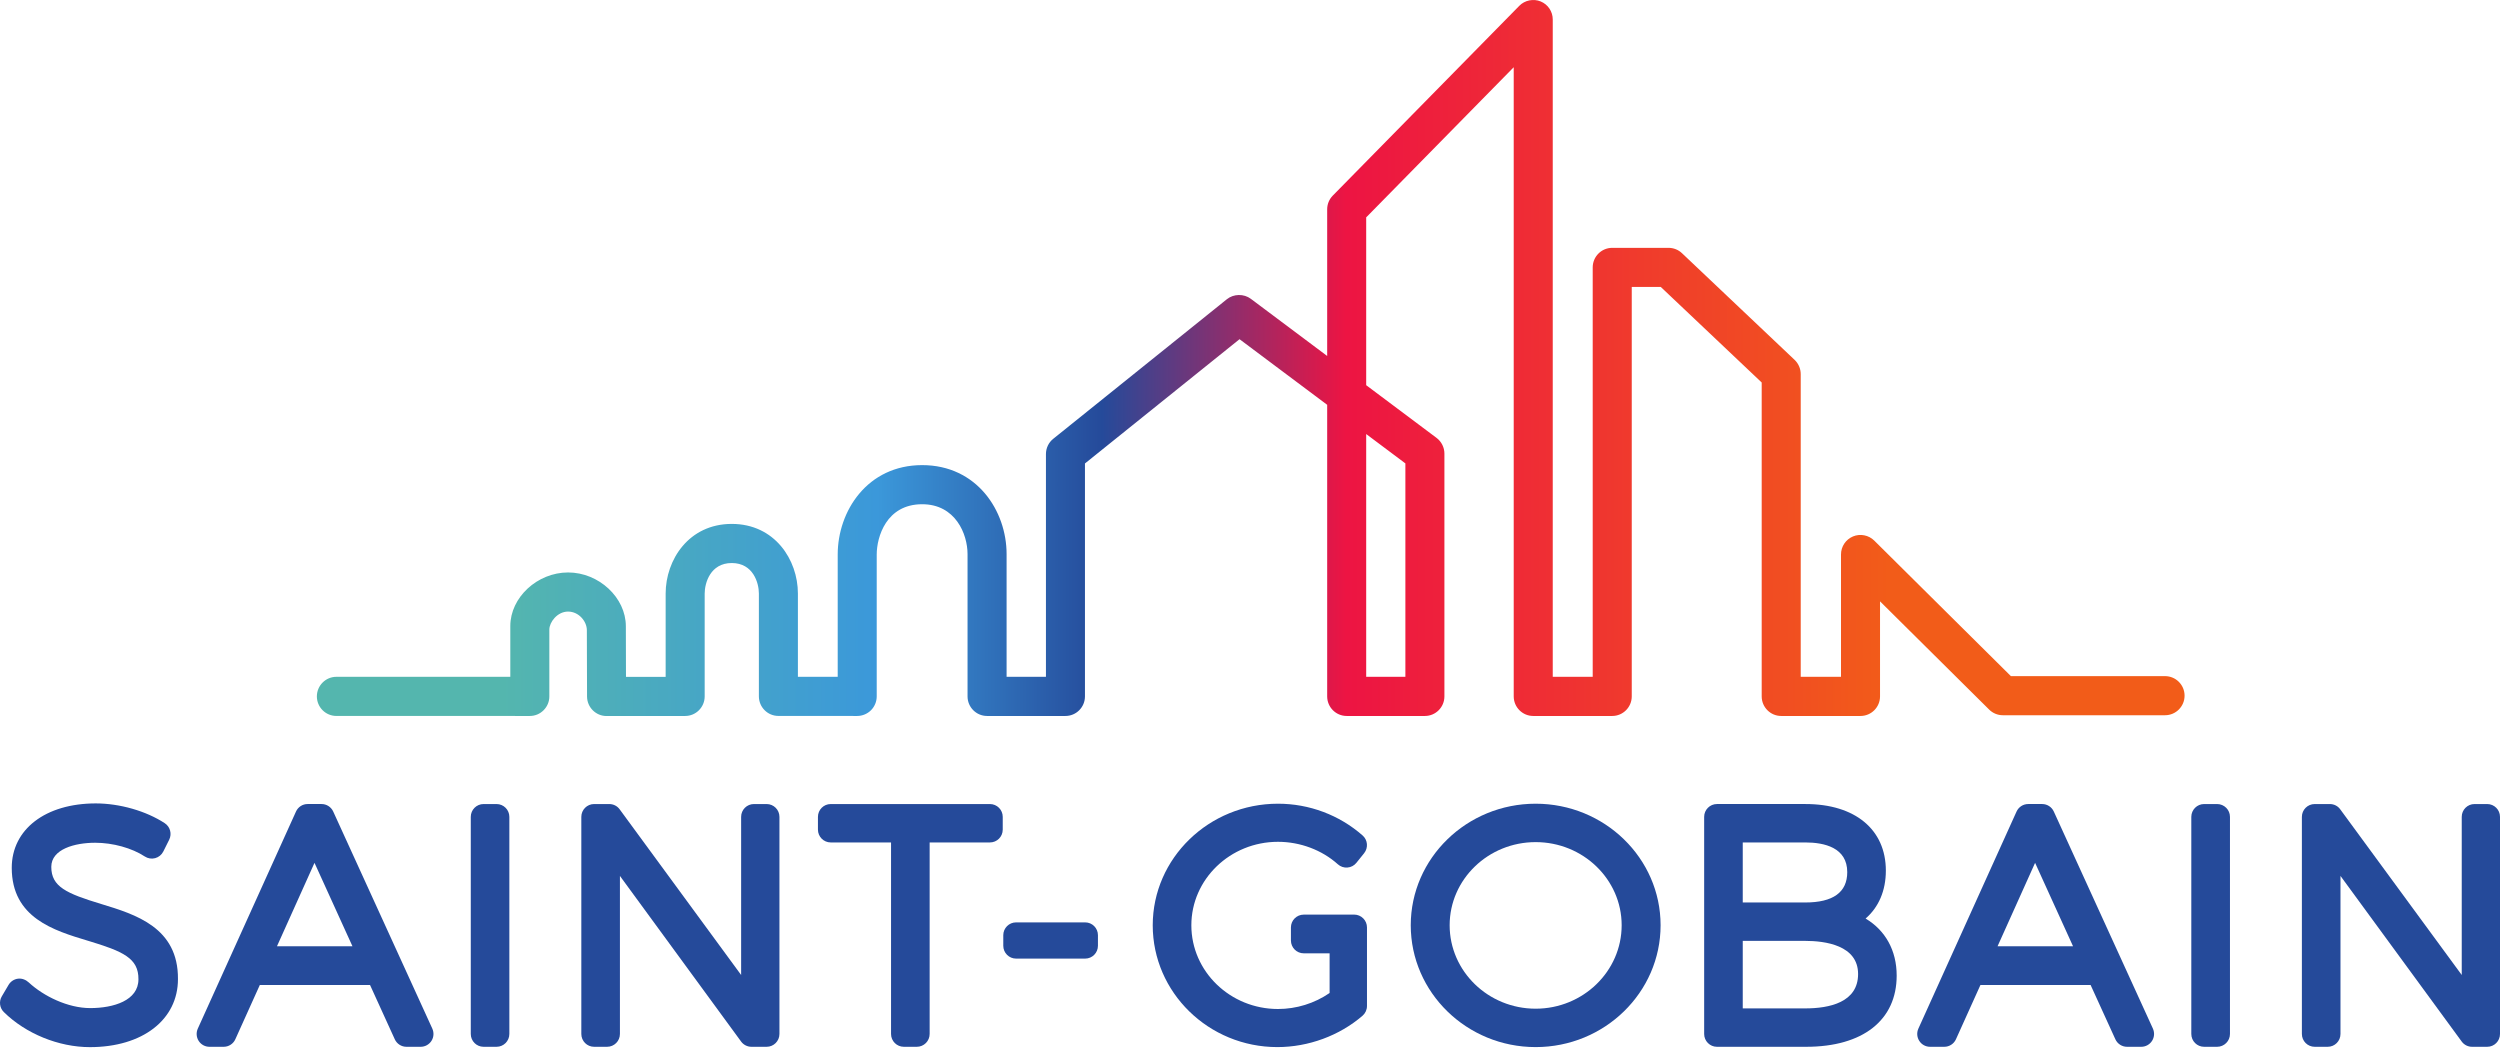 <?xml version="1.0" encoding="UTF-8"?> <svg xmlns="http://www.w3.org/2000/svg" width="170" height="72" viewBox="0 0 170 72" fill="none"><path d="M6.879 61.471C4.521 60.755 3.488 60.3 3.488 58.947C3.488 57.737 5.095 57.307 6.472 57.307C7.676 57.307 8.971 57.666 9.85 58.243C10.059 58.379 10.315 58.42 10.553 58.354C10.792 58.29 10.994 58.124 11.105 57.902L11.506 57.098C11.702 56.702 11.573 56.22 11.203 55.977C9.937 55.147 8.139 54.632 6.513 54.632C3.097 54.632 0.799 56.392 0.799 59.011C0.799 62.413 3.666 63.274 5.965 63.967C8.374 64.69 9.427 65.156 9.414 66.593C9.414 68.037 7.72 68.55 6.135 68.55C4.617 68.55 2.964 67.74 1.96 66.81C1.76 66.625 1.501 66.519 1.233 66.549C0.964 66.58 0.724 66.736 0.584 66.97L0.123 67.752C-0.083 68.096 -0.026 68.537 0.259 68.819C1.749 70.29 3.992 71.205 6.114 71.205C9.695 71.205 12.101 69.341 12.101 66.579C12.129 63.069 9.218 62.183 6.879 61.471Z" fill="#254A9A"></path><path d="M22.658 55.183C22.516 54.873 22.207 54.674 21.866 54.674H20.919C20.577 54.674 20.268 54.873 20.127 55.186L13.45 69.948C13.328 70.219 13.351 70.532 13.51 70.782C13.672 71.033 13.946 71.182 14.242 71.182H15.21C15.552 71.182 15.863 70.981 16.003 70.669L17.668 66.979H25.162L26.846 70.673C26.988 70.983 27.297 71.182 27.637 71.182H28.607C28.904 71.182 29.178 71.03 29.339 70.78C29.499 70.532 29.52 70.218 29.397 69.945L22.658 55.183ZM18.834 64.346L21.386 58.673L23.967 64.346H18.834Z" fill="#254A9A"></path><path d="M33.766 54.675H32.883C32.402 54.675 32.013 55.066 32.013 55.547V70.309C32.013 70.792 32.402 71.182 32.883 71.182H33.766C34.246 71.182 34.636 70.792 34.636 70.309V55.547C34.636 55.066 34.246 54.675 33.766 54.675Z" fill="#254A9A"></path><path d="M52.132 54.675H51.268C50.786 54.675 50.397 55.066 50.397 55.547V66.299L42.134 55.03C41.969 54.805 41.709 54.675 41.432 54.675H40.4C39.919 54.675 39.53 55.066 39.53 55.547V70.309C39.53 70.792 39.919 71.182 40.4 71.182H41.284C41.765 71.182 42.155 70.792 42.155 70.309V59.563L50.397 70.828C50.56 71.05 50.821 71.182 51.1 71.182H52.132C52.612 71.182 53.002 70.792 53.002 70.309V55.547C53.002 55.066 52.612 54.675 52.132 54.675Z" fill="#254A9A"></path><path d="M67.316 54.675H56.489C56.009 54.675 55.62 55.066 55.62 55.547V56.415C55.62 56.895 56.009 57.286 56.489 57.286H60.591V70.309C60.591 70.792 60.981 71.182 61.462 71.182H62.343C62.826 71.182 63.216 70.792 63.216 70.309V57.286H67.316C67.797 57.286 68.186 56.895 68.186 56.415V55.547C68.186 55.066 67.797 54.675 67.316 54.675Z" fill="#254A9A"></path><path d="M73.791 62.722H69.094C68.613 62.722 68.223 63.111 68.223 63.594V64.312C68.223 64.795 68.613 65.185 69.094 65.185H73.791C74.272 65.185 74.66 64.795 74.66 64.312V63.594C74.66 63.111 74.272 62.722 73.791 62.722Z" fill="#254A9A"></path><path d="M92.083 62.192H91.282C91.278 62.192 91.273 62.194 91.268 62.194H88.655C88.173 62.194 87.783 62.585 87.783 63.066V63.953C87.783 64.435 88.173 64.826 88.655 64.826H90.413V67.524C89.388 68.229 88.156 68.612 86.903 68.612C83.654 68.612 81.012 66.059 81.012 62.919C81.012 59.789 83.654 57.243 86.903 57.243C88.411 57.243 89.895 57.8 90.976 58.773C91.153 58.932 91.39 59.014 91.627 58.993C91.866 58.975 92.085 58.858 92.234 58.672L92.761 58.017C93.053 57.651 93.009 57.12 92.656 56.811C91.075 55.421 89.03 54.652 86.903 54.652C82.207 54.652 78.386 58.359 78.386 62.919C78.386 67.487 82.187 71.202 86.86 71.202C88.973 71.202 91.082 70.425 92.652 69.07C92.843 68.905 92.955 68.663 92.955 68.408V63.065C92.955 62.585 92.563 62.192 92.083 62.192Z" fill="#254A9A"></path><path d="M104.425 54.652C99.742 54.652 95.931 58.359 95.931 62.917C95.931 67.487 99.742 71.202 104.425 71.202C109.108 71.202 112.92 67.487 112.92 62.917C112.92 58.359 109.108 54.652 104.425 54.652ZM104.425 68.591C101.199 68.591 98.576 66.045 98.576 62.917C98.576 59.8 101.199 57.264 104.425 57.264C107.649 57.264 110.273 59.8 110.273 62.917C110.273 66.045 107.649 68.591 104.425 68.591Z" fill="#254A9A"></path><path d="M126.86 62.461C127.746 61.696 128.238 60.57 128.238 59.2C128.238 56.408 126.145 54.674 122.776 54.674H116.752C116.273 54.674 115.883 55.065 115.883 55.546V70.309C115.883 70.791 116.273 71.182 116.752 71.182H122.819C126.675 71.182 128.974 69.372 128.974 66.341C128.974 64.625 128.201 63.26 126.86 62.461ZM122.755 61.369H118.507V57.286H122.755C124.058 57.286 125.613 57.636 125.613 59.306C125.613 60.675 124.652 61.369 122.755 61.369ZM118.507 63.98H122.755C124.097 63.98 126.35 64.272 126.35 66.233C126.35 68.165 124.396 68.571 122.755 68.571H118.507V63.98Z" fill="#254A9A"></path><path d="M139.658 55.183C139.516 54.873 139.207 54.674 138.867 54.674H137.92C137.576 54.674 137.267 54.873 137.125 55.186L130.449 69.948C130.327 70.219 130.35 70.532 130.512 70.782C130.672 71.033 130.947 71.182 131.244 71.182H132.212C132.554 71.182 132.865 70.981 133.005 70.669L134.67 66.979H142.161L143.846 70.673C143.988 70.983 144.298 71.182 144.638 71.182H145.606C145.902 71.182 146.179 71.03 146.338 70.78C146.498 70.532 146.521 70.218 146.398 69.945L139.658 55.183ZM135.834 64.346L138.386 58.673L140.967 64.346H135.834Z" fill="#254A9A"></path><path d="M150.765 54.675H149.88C149.4 54.675 149.009 55.066 149.009 55.547V70.309C149.009 70.792 149.4 71.182 149.88 71.182H150.765C151.245 71.182 151.638 70.792 151.638 70.309V55.547C151.638 55.066 151.245 54.675 150.765 54.675Z" fill="#254A9A"></path><path d="M169.131 54.675H168.267C167.786 54.675 167.398 55.066 167.398 55.547V66.299L159.133 55.03C158.97 54.805 158.709 54.675 158.432 54.675H157.4C156.918 54.675 156.528 55.066 156.528 55.547V70.309C156.528 70.792 156.918 71.182 157.4 71.182H158.284C158.765 71.182 159.153 70.792 159.153 70.309V59.563L167.398 70.828C167.561 71.05 167.821 71.182 168.098 71.182H169.131C169.612 71.182 170 70.792 170 70.309V55.547C170 55.066 169.612 54.675 169.131 54.675Z" fill="#254A9A"></path><path d="M95.566 31.511V46.024H92.901V29.515L95.566 31.511ZM147.224 45.977H136.742L136.667 45.903L127.448 36.759C127.072 36.387 126.494 36.273 126.005 36.477C125.509 36.685 125.188 37.166 125.188 37.705V46.024H122.449V25.437C122.449 25.072 122.296 24.72 122.032 24.47L114.373 17.216C114.126 16.982 113.801 16.853 113.461 16.853H109.632C108.9 16.853 108.304 17.45 108.304 18.183V46.024H105.587V1.327C105.587 0.784 105.263 0.302 104.763 0.097C104.272 -0.105 103.683 0.017 103.315 0.393L90.629 13.301C90.383 13.551 90.248 13.884 90.248 14.235V24.206L85.053 20.317C84.581 19.965 83.889 19.977 83.43 20.345L71.62 29.839C71.304 30.093 71.124 30.472 71.124 30.878V46.024H68.448V37.676C68.448 34.744 66.434 31.628 62.706 31.628C58.976 31.628 56.964 34.759 56.964 37.705V46.024L54.257 46.023V40.36C54.257 38.064 52.681 35.626 49.76 35.626C46.84 35.626 45.264 38.067 45.264 40.365V46.026L42.568 46.027L42.566 45.776C42.562 44.635 42.558 43.173 42.558 42.586C42.558 40.636 40.723 38.927 38.63 38.927C36.537 38.927 34.701 40.628 34.701 42.569V46.024L22.875 46.023C22.143 46.023 21.549 46.62 21.547 47.353C21.547 47.709 21.685 48.043 21.936 48.295C22.187 48.546 22.52 48.684 22.874 48.684L36.027 48.686C36.382 48.686 36.716 48.547 36.965 48.296C37.216 48.045 37.355 47.711 37.355 47.356V42.81C37.355 42.318 37.889 41.587 38.63 41.587C39.359 41.587 39.906 42.255 39.906 42.852C39.906 43.194 39.919 47.364 39.919 47.364C39.923 48.095 40.517 48.69 41.245 48.69L46.592 48.686C47.323 48.686 47.918 48.089 47.918 47.356V40.365C47.918 39.645 48.303 38.286 49.76 38.286C51.218 38.286 51.604 39.642 51.604 40.36V47.352C51.604 48.086 52.198 48.683 52.929 48.683L58.289 48.686C58.639 48.686 58.981 48.543 59.228 48.296C59.475 48.049 59.617 47.706 59.617 47.356V37.705C59.617 36.524 60.263 34.288 62.706 34.288C64.971 34.288 65.793 36.314 65.793 37.676V47.356C65.793 48.089 66.389 48.686 67.12 48.686H72.45C73.183 48.686 73.777 48.089 73.777 47.356V31.516L73.872 31.439L84.288 23.065L90.248 27.527V47.356C90.248 48.089 90.843 48.686 91.574 48.686H96.894C97.625 48.686 98.22 48.089 98.22 47.356V30.843C98.22 30.427 98.02 30.028 97.687 29.778L92.901 26.193V14.78L92.975 14.706L102.933 4.572V47.356C102.933 48.089 103.528 48.686 104.259 48.686H109.632C110.363 48.686 110.959 48.089 110.959 47.356V19.513H112.933L113.006 19.582L119.795 26.01V47.356C119.795 48.089 120.39 48.686 121.121 48.686H126.514C127.246 48.686 127.842 48.089 127.842 47.356V40.892L135.263 48.252C135.513 48.5 135.845 48.636 136.195 48.636H147.224C147.956 48.636 148.551 48.039 148.551 47.306C148.551 46.572 147.956 45.977 147.224 45.977Z" fill="url(#paint0_linear_39_130)"></path><defs><linearGradient id="paint0_linear_39_130" x1="21.398" y1="24.345" x2="148.903" y2="24.345" gradientUnits="userSpaceOnUse"><stop stop-color="#54B6AE"></stop><stop offset="0.1" stop-color="#54B6AE"></stop><stop offset="0.3" stop-color="#3B98DA"></stop><stop offset="0.42" stop-color="#254A9A"></stop><stop offset="0.55" stop-color="#ED1443"></stop><stop offset="0.84" stop-color="#F25C19"></stop><stop offset="1" stop-color="#F25C19"></stop></linearGradient></defs></svg> 